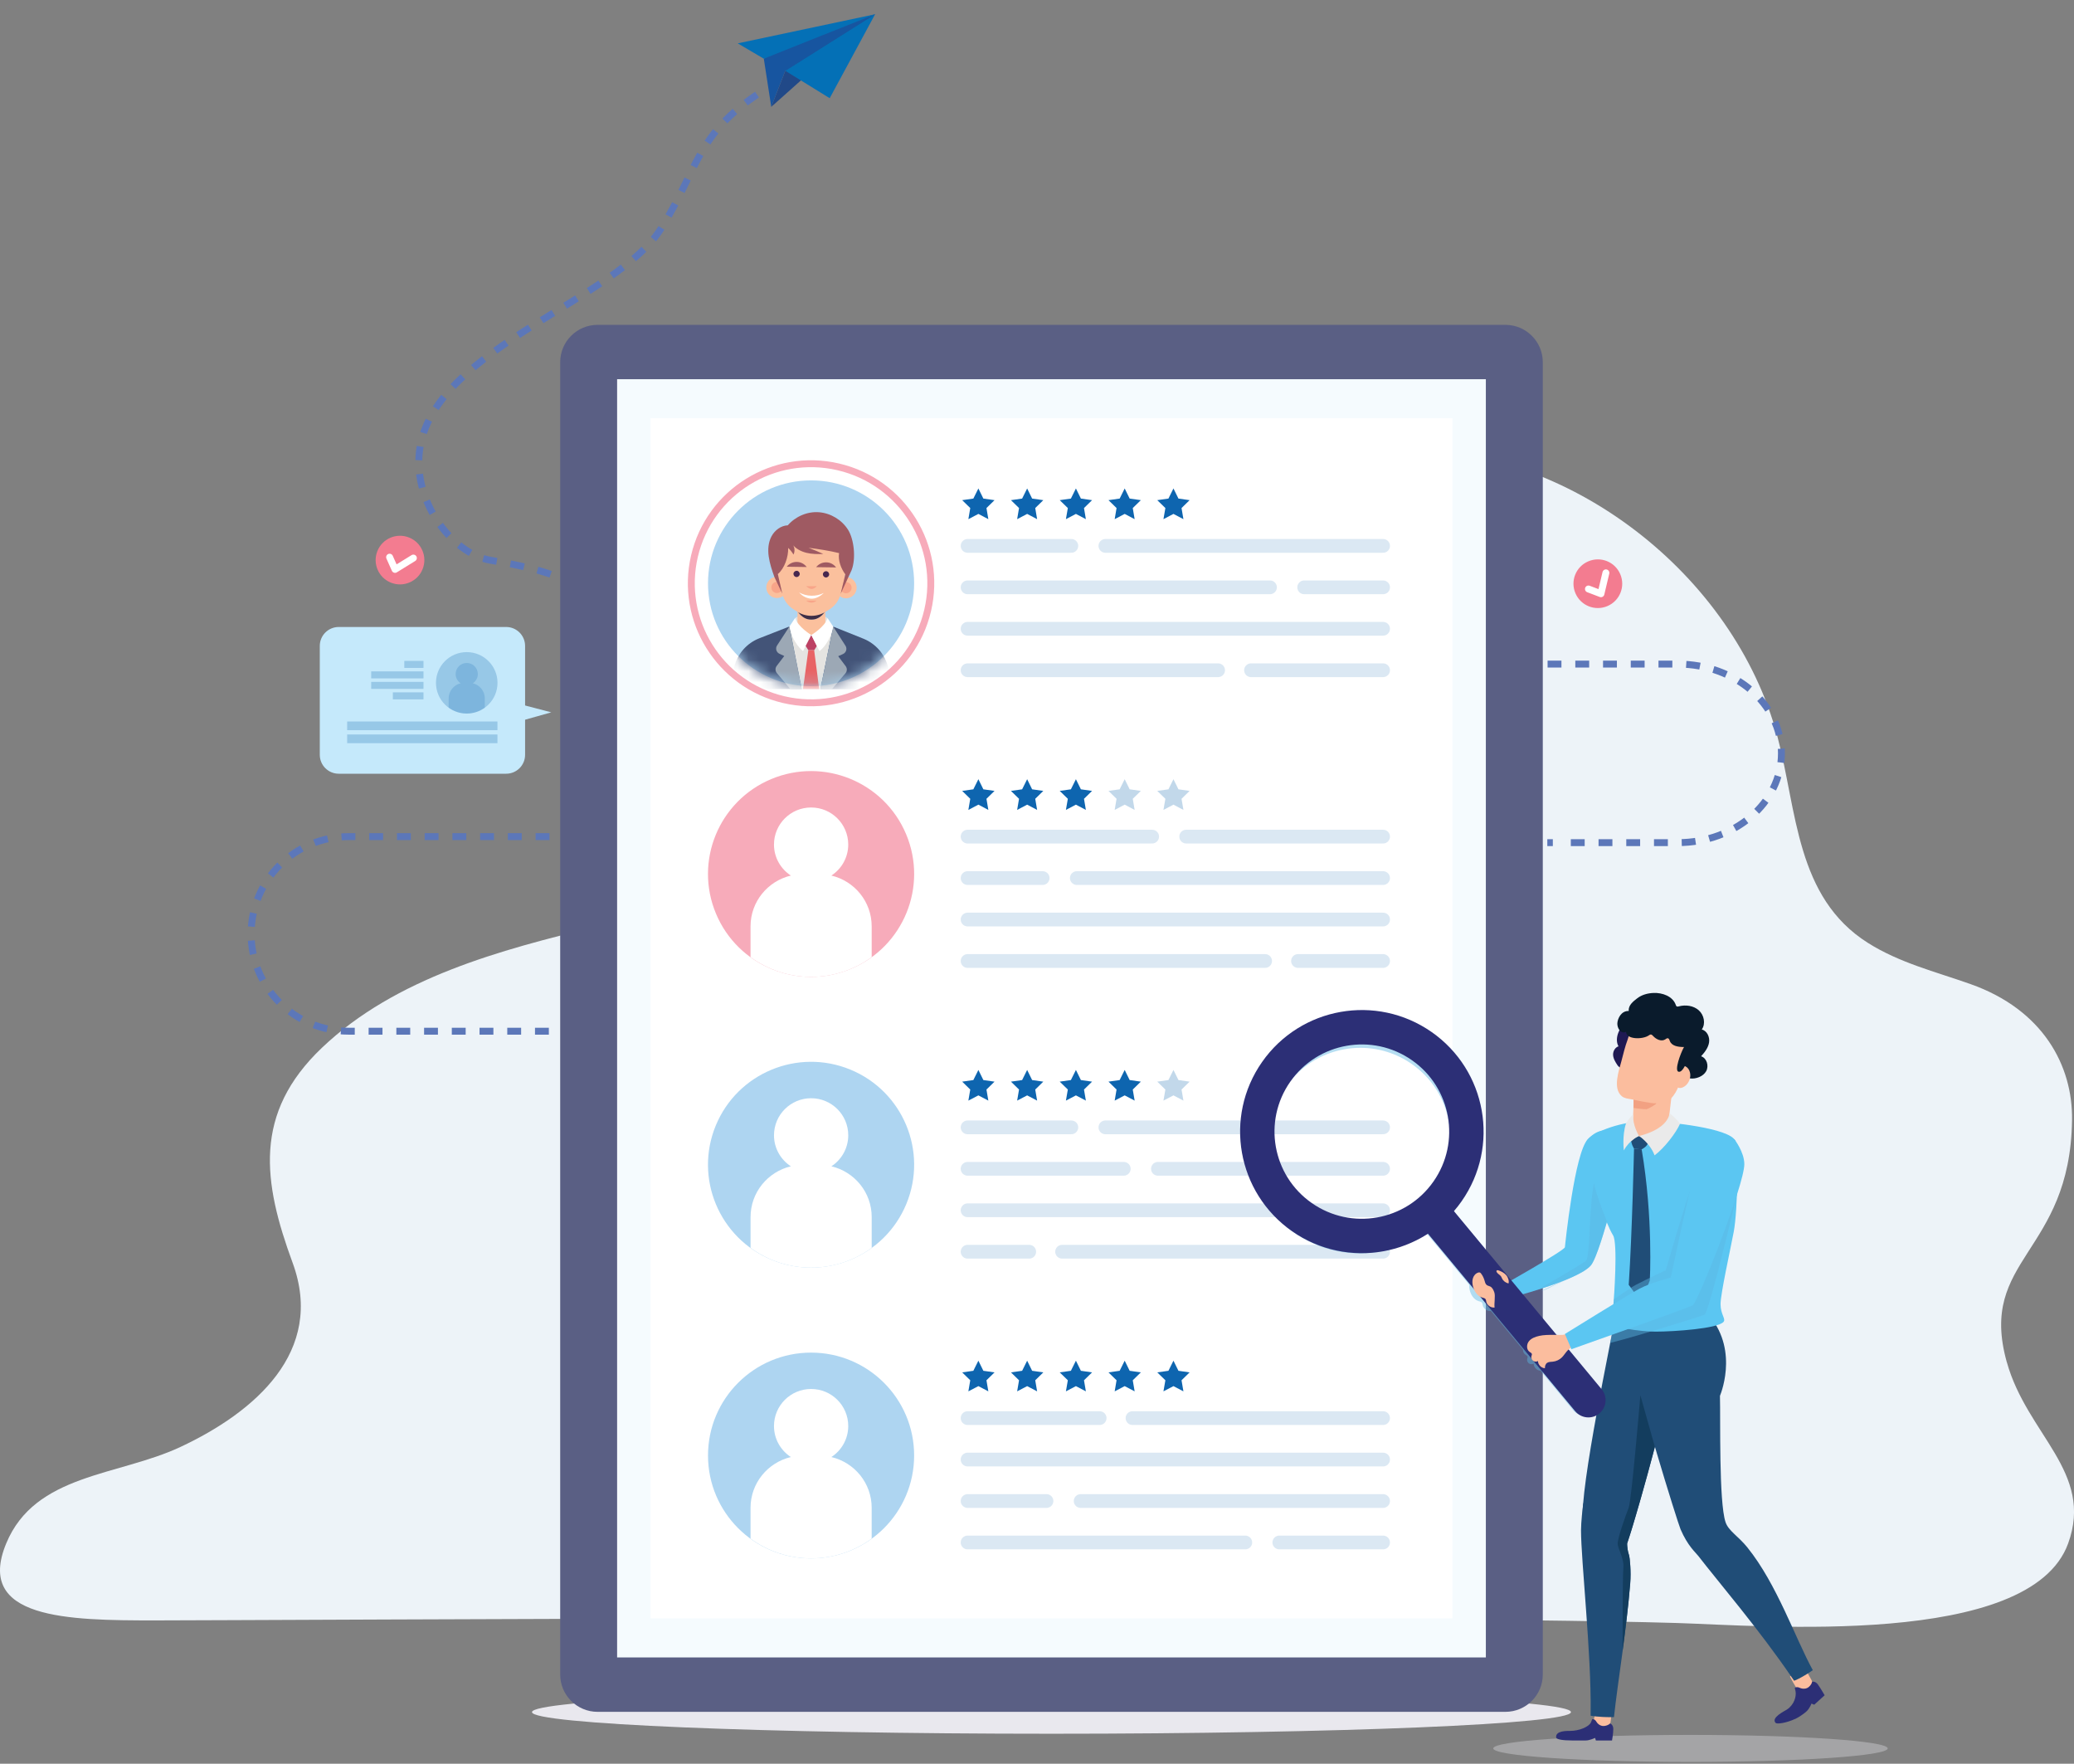 <svg width="187" height="159" viewBox="0 0 187 159" fill="none" xmlns="http://www.w3.org/2000/svg">
<rect x="0" y="0" width="187" height="159" fill="#808080" stroke="none"/>
<g clip-path="url(#clip0_5336_13154)">
<path d="M180.94 122.797C178.324 113.427 186.643 113.065 186.824 100.991C186.9 96.051 184.19 91.022 177.668 88.716C174.463 87.582 171.27 86.802 168.417 85.001C161.917 80.895 162.034 73.077 160.264 66.413C156.369 51.776 141.389 40.15 126.223 40.526C115.289 40.798 105.404 41.133 95.436 50.397C88.616 56.734 84.185 64.533 77.851 71.069C71.144 77.99 62.977 81.309 53.801 83.532C45.124 85.634 35.684 88.136 29.041 94.443C22.799 100.369 23.708 106.566 26.384 113.841C29.336 121.862 22.935 127.321 16.265 130.445C10.649 133.074 3.168 132.844 0.56 139.14C-2.267 145.963 6.131 146.08 13.944 146.08C21.757 146.08 122.891 145.481 151.157 146.313C158.766 146.539 183.039 148.608 186.473 139.14C188.81 132.698 182.771 129.345 180.944 122.8L180.94 122.797Z" fill="#EDF3F8"/>
<path d="M95.548 59.869H96.047" stroke="#5C77B9" stroke-width="0.623" stroke-miterlimit="10"/>
<path d="M97.036 59.869H151.292C156.444 59.869 160.622 63.471 160.622 67.916C160.622 72.362 156.444 75.963 151.292 75.963H140.505" stroke="#5C77B9" stroke-width="0.623" stroke-miterlimit="10" stroke-dasharray="1.25 1.25"/>
<path d="M140.01 75.964H139.512" stroke="#5C77B9" stroke-width="0.623" stroke-miterlimit="10"/>
<path d="M134.541 75.421H31.43C26.576 75.421 22.643 79.347 22.643 84.192C22.643 89.037 26.576 92.962 31.43 92.962H83.818" stroke="#5C77B9" stroke-width="0.623" stroke-miterlimit="10" stroke-dasharray="1.25 1.25"/>
<path d="M76.749 53.061C75.22 57.401 70.68 62.258 65.498 62.258C59.614 62.258 58.175 57.495 56.458 55.989C52.238 52.285 49.596 51.422 44.225 50.507C40.73 49.912 36.994 45.014 37.9 40.154C39.553 31.293 55.564 27.066 59.617 20.582C62.92 15.3 62.746 12.143 68.525 8.349" stroke="#5C77B9" stroke-width="0.623" stroke-miterlimit="10" stroke-dasharray="1.25 1.25"/>
<path d="M71.43 3.739C71.453 3.69 68.867 5.288 68.867 5.288L69.539 9.632L70.807 6.38L74.148 5.744L78.903 1.283L71.43 3.739Z" fill="#1755A0"/>
<path d="M78.903 1.283L69.539 9.635L70.807 6.384L78.903 1.283Z" fill="#214988"/>
<path d="M78.904 1.283L66.517 3.909L68.868 5.292L78.904 1.283L70.808 6.384L74.809 8.852L78.904 1.283Z" fill="#0470B6"/>
<path d="M141.645 154.346C141.645 155.423 120.675 156.297 94.806 156.297C68.936 156.297 47.966 155.423 47.966 154.346C47.966 153.268 68.936 152.394 94.806 152.394C120.675 152.394 141.645 153.268 141.645 154.346Z" fill="#E9E8EE"/>
<path d="M53.883 154.323C52.019 154.323 50.509 152.816 50.509 150.955V32.653C50.509 30.792 52.019 29.285 53.883 29.285H135.73C137.595 29.285 139.104 30.792 139.104 32.653V150.955C139.104 152.816 137.595 154.323 135.73 154.323" fill="#5A5F84"/>
<path d="M133.97 34.186H55.641V149.418H133.97V34.186Z" fill="#F5FBFE"/>
<path d="M130.96 37.709H58.655V145.899H130.96V37.709Z" fill="white"/>
<path d="M73.129 61.858C78.261 61.858 82.422 57.706 82.422 52.583C82.422 47.46 78.261 43.307 73.129 43.307C67.997 43.307 63.837 47.46 63.837 52.583C63.837 57.706 67.997 61.858 73.129 61.858Z" fill="#AED5F1"/>
<mask id="mask0_5336_13154" style="mask-type:alpha" maskUnits="userSpaceOnUse" x="63" y="43" width="20" height="19">
<path d="M73.129 61.858C78.261 61.858 82.422 57.706 82.422 52.583C82.422 47.46 78.261 43.307 73.129 43.307C67.997 43.307 63.837 47.46 63.837 52.583C63.837 57.706 67.997 61.858 73.129 61.858Z" fill="#AED5F1"/>
</mask>
<g mask="url(#mask0_5336_13154)">
<path d="M73.157 55.382C73.021 55.382 72.066 55.431 71.696 55.709V56.651H73.15L74.606 56.663V55.721C74.244 55.438 73.289 55.382 73.153 55.382H73.157Z" fill="#E5E4E1"/>
<path d="M68.466 57.54C67.338 57.981 66.496 58.941 66.205 60.113L65.711 62.102L72.301 62.125L71.187 56.474L68.466 57.54V57.54Z" fill="#435478"/>
<path d="M74.717 56.327L74.593 56.504C74.264 56.971 73.725 57.25 73.151 57.246C72.577 57.246 72.041 56.964 71.716 56.493L71.592 56.312L71.184 56.47L72.298 62.121H73.132L73.966 62.129L75.121 56.485L74.717 56.323V56.327Z" fill="#E5E4E1"/>
<path d="M80.08 60.166C79.797 58.991 78.963 58.026 77.838 57.574L75.124 56.489L73.969 62.133L80.559 62.155L80.08 60.162V60.166Z" fill="#435478"/>
<path d="M74.338 55.208C74.032 55.626 73.628 55.856 73.216 55.856H73.1C72.684 55.856 72.284 55.619 71.982 55.2L71.903 55.087V56.195L71.594 56.316L71.718 56.496C72.043 56.967 72.582 57.25 73.152 57.25C73.726 57.25 74.266 56.975 74.594 56.508L74.719 56.331L74.417 56.21V55.102L74.338 55.215V55.208Z" fill="#FBC09D"/>
<path d="M73.096 55.856H73.213C73.628 55.856 74.028 55.626 74.334 55.208L74.417 55.095V53.626H73.164L71.904 53.618V55.087L71.979 55.2C72.285 55.623 72.681 55.856 73.096 55.856Z" fill="#3E2F47"/>
<path d="M71.183 56.474L70.062 58.192C69.893 58.456 69.995 58.806 70.278 58.938L70.712 59.138L70.029 60.034C69.885 60.226 69.889 60.49 70.044 60.675L71.263 62.125H72.293L71.18 56.478L71.183 56.474Z" fill="#9CA8B5"/>
<path d="M73.15 57.246C73.15 57.246 71.927 56.515 71.696 55.705L71.183 56.47C71.47 58.026 72.406 58.697 72.406 58.697L73.15 57.246Z" fill="white"/>
<path d="M73.15 57.246L72.644 58.233L72.882 58.614H73.146L73.41 58.617L73.648 58.237L73.15 57.246Z" fill="#BD4164"/>
<path d="M73.409 58.617L73.145 58.614H72.881L72.402 62.125L73.13 62.129L73.862 62.133L73.409 58.617Z" fill="#E86365"/>
<path d="M75.123 56.489L76.233 58.215C76.403 58.478 76.297 58.829 76.01 58.961L75.576 59.156L76.252 60.057C76.395 60.249 76.388 60.513 76.229 60.697L74.999 62.136H73.968L75.123 56.489V56.489Z" fill="#9CA8B5"/>
<path d="M73.15 57.246C73.15 57.246 74.38 56.523 74.614 55.717L75.124 56.485C74.826 58.037 73.886 58.7 73.886 58.7L73.154 57.246H73.15Z" fill="white"/>
<path d="M71.009 52.959C71.009 53.486 70.575 53.916 70.047 53.912C69.519 53.912 69.088 53.479 69.092 52.951C69.096 52.424 69.526 51.994 70.055 51.998C70.583 51.998 71.013 52.431 71.009 52.959Z" fill="#FBC09D"/>
<path d="M70.557 52.959C70.557 53.238 70.33 53.464 70.051 53.46C69.772 53.46 69.545 53.234 69.549 52.955C69.549 52.676 69.775 52.45 70.055 52.454C70.334 52.454 70.561 52.68 70.557 52.959Z" fill="#F8A589"/>
<path d="M75.322 52.978C75.322 53.505 75.749 53.935 76.277 53.938C76.806 53.938 77.236 53.513 77.24 52.985C77.24 52.458 76.813 52.028 76.285 52.025C75.756 52.025 75.326 52.45 75.322 52.978Z" fill="#FBC09D"/>
<path d="M75.775 52.978C75.775 53.257 75.998 53.483 76.278 53.483C76.557 53.483 76.783 53.26 76.783 52.982C76.783 52.703 76.561 52.477 76.281 52.477C76.002 52.477 75.775 52.699 75.775 52.978Z" fill="#F8A589"/>
<path d="M73.186 47.496C71.431 47.489 70.004 48.905 69.997 50.657V50.815C69.997 51.06 70.023 51.301 70.076 51.539L70.529 53.509C70.665 54.093 71.02 54.598 71.526 54.918L71.877 55.14C72.258 55.385 72.703 55.513 73.156 55.517C73.609 55.517 74.054 55.393 74.439 55.152L74.79 54.933C75.296 54.617 75.659 54.112 75.798 53.532L76.266 51.561C76.323 51.324 76.353 51.083 76.353 50.838V50.68C76.361 48.928 74.941 47.504 73.19 47.496H73.186Z" fill="#FBC09D"/>
<path d="M73.659 52.842H72.678C72.757 52.906 72.836 52.966 72.923 53.019C73.014 53.072 73.116 53.106 73.221 53.094C73.38 53.079 73.538 52.951 73.659 52.842Z" fill="#F8A589"/>
<path d="M74.273 53.456C73.587 53.803 72.726 53.788 72.054 53.411C72.311 53.724 72.741 53.953 73.145 53.972C73.549 53.991 73.99 53.746 74.273 53.456Z" fill="white"/>
<path d="M73.639 54.146H72.684C72.816 54.251 72.982 54.323 73.156 54.327C73.329 54.33 73.499 54.248 73.639 54.146Z" fill="#F8A589"/>
<path d="M76.79 51.373C77.175 50.389 77.025 48.649 76.462 47.756C75.9 46.863 74.896 46.26 73.843 46.178C72.786 46.098 71.722 46.558 71.031 47.357C70.412 47.379 69.849 47.809 69.559 48.355C69.268 48.901 69.223 49.553 69.31 50.167C69.397 50.781 69.612 51.444 69.827 52.028L70.533 53.513L70.132 51.753C70.748 51.226 71.087 50.201 71.065 49.395C71.25 49.568 71.416 49.775 71.544 49.994C71.691 49.711 71.665 49.278 71.431 49.06C71.74 49.463 72.22 49.715 72.714 49.836C73.209 49.956 73.726 49.96 74.231 49.941C73.794 49.738 73.356 49.557 72.907 49.384C73.831 49.504 74.752 49.64 75.654 49.862C75.549 50.51 75.824 51.248 76.217 51.776L75.798 53.532L76.794 51.377L76.79 51.373Z" fill="#9F5A62"/>
<path d="M71.839 50.657C71.473 50.653 71.145 50.823 70.933 51.09L72.734 51.117C72.53 50.842 72.209 50.661 71.839 50.657Z" fill="#9F5A62"/>
<path d="M72.107 51.742C72.107 51.896 71.975 52.021 71.82 52.021C71.665 52.021 71.541 51.889 71.541 51.734C71.541 51.58 71.673 51.456 71.828 51.456C71.982 51.456 72.107 51.587 72.107 51.742Z" fill="#47284F"/>
<path d="M74.492 50.695C74.126 50.691 73.798 50.86 73.587 51.128L75.387 51.154C75.183 50.879 74.862 50.698 74.492 50.695Z" fill="#9F5A62"/>
<path d="M74.76 51.78C74.76 51.934 74.628 52.059 74.473 52.059C74.319 52.059 74.194 51.927 74.194 51.772C74.194 51.618 74.326 51.494 74.481 51.494C74.636 51.494 74.76 51.626 74.76 51.78Z" fill="#47284F"/>
</g>
<path d="M83.639 55.038C84.998 49.244 81.394 43.447 75.59 42.09C69.785 40.734 63.978 44.331 62.618 50.125C61.259 55.919 64.863 61.716 70.667 63.073C76.472 64.43 82.279 60.833 83.639 55.038Z" stroke="#F7ABBA" stroke-width="0.623" stroke-miterlimit="10"/>
<path d="M88.215 44.034L88.664 44.946L89.671 45.089L88.943 45.801L89.113 46.803L88.215 46.329L87.312 46.803L87.482 45.801L86.754 45.089L87.761 44.946L88.215 44.034Z" fill="#0E65AF"/>
<path d="M92.612 44.034L93.061 44.946L94.069 45.089L93.341 45.801L93.511 46.803L92.612 46.329L91.71 46.803L91.88 45.801L91.152 45.089L92.159 44.946L92.612 44.034Z" fill="#0E65AF"/>
<path d="M97.009 44.034L97.458 44.946L98.466 45.089L97.737 45.801L97.907 46.803L97.009 46.329L96.107 46.803L96.28 45.801L95.548 45.089L96.556 44.946L97.009 44.034Z" fill="#0E65AF"/>
<path d="M101.406 44.034L101.855 44.946L102.863 45.089L102.134 45.801L102.304 46.803L101.406 46.329L100.504 46.803L100.673 45.801L99.945 45.089L100.953 44.946L101.406 44.034Z" fill="#0E65AF"/>
<path d="M105.803 44.034L106.253 44.946L107.26 45.089L106.532 45.801L106.702 46.803L105.803 46.329L104.901 46.803L105.075 45.801L104.343 45.089L105.351 44.946L105.803 44.034Z" fill="#0E65AF"/>
<g opacity="0.15">
<path d="M87.241 49.211H96.597" stroke="#0E65AF" stroke-width="1.239" stroke-linecap="round" stroke-linejoin="round"/>
<path d="M117.59 52.948H124.705" stroke="#0E65AF" stroke-width="1.239" stroke-linecap="round" stroke-linejoin="round"/>
<path d="M87.241 52.948H114.507" stroke="#0E65AF" stroke-width="1.239" stroke-linecap="round" stroke-linejoin="round"/>
<path d="M87.241 56.685H124.705" stroke="#0E65AF" stroke-width="1.239" stroke-linecap="round" stroke-linejoin="round"/>
<path d="M112.797 60.422H124.705" stroke="#0E65AF" stroke-width="1.239" stroke-linecap="round" stroke-linejoin="round"/>
<path d="M87.241 60.422H109.83" stroke="#0E65AF" stroke-width="1.239" stroke-linecap="round" stroke-linejoin="round"/>
<path d="M99.666 49.211H124.705" stroke="#0E65AF" stroke-width="1.239" stroke-linecap="round" stroke-linejoin="round"/>
</g>
<path d="M76.718 87.345C81.452 85.366 83.683 79.932 81.701 75.207C79.719 70.481 74.274 68.255 69.54 70.233C64.806 72.212 62.576 77.646 64.558 82.371C66.54 87.097 71.984 89.323 76.718 87.345Z" fill="#F7ABBA"/>
<path d="M74.96 78.932C75.873 78.337 76.481 77.308 76.481 76.137C76.481 74.291 74.982 72.795 73.133 72.795C71.283 72.795 69.785 74.291 69.785 76.137C69.785 77.308 70.393 78.333 71.306 78.932C69.226 79.426 67.671 81.283 67.671 83.51V86.286C69.207 87.401 71.091 88.068 73.133 88.068C75.175 88.068 77.062 87.401 78.594 86.286V83.51C78.594 81.279 77.043 79.426 74.96 78.932Z" fill="white"/>
<path d="M88.215 70.245L88.664 71.157L89.671 71.3L88.943 72.012L89.113 73.014L88.215 72.539L87.312 73.014L87.482 72.012L86.754 71.3L87.761 71.157L88.215 70.245Z" fill="#0E65AF"/>
<path d="M92.612 70.245L93.061 71.157L94.069 71.3L93.341 72.012L93.511 73.014L92.612 72.539L91.71 73.014L91.88 72.012L91.152 71.3L92.159 71.157L92.612 70.245Z" fill="#0E65AF"/>
<path d="M97.009 70.245L97.458 71.157L98.466 71.3L97.737 72.012L97.907 73.014L97.009 72.539L96.107 73.014L96.28 72.012L95.548 71.3L96.556 71.157L97.009 70.245Z" fill="#0E65AF"/>
<path opacity="0.25" d="M101.406 70.245L101.855 71.157L102.863 71.3L102.134 72.012L102.304 73.014L101.406 72.539L100.504 73.014L100.673 72.012L99.945 71.3L100.953 71.157L101.406 70.245Z" fill="#0E65AF"/>
<path opacity="0.25" d="M105.803 70.245L106.253 71.157L107.26 71.3L106.532 72.012L106.702 73.014L105.803 72.539L104.901 73.014L105.075 72.012L104.343 71.3L105.351 71.157L105.803 70.245Z" fill="#0E65AF"/>
<g opacity="0.15">
<path d="M87.241 75.421H103.882" stroke="#0E65AF" stroke-width="1.239" stroke-linecap="round" stroke-linejoin="round"/>
<path d="M97.092 79.158H124.705" stroke="#0E65AF" stroke-width="1.239" stroke-linecap="round" stroke-linejoin="round"/>
<path d="M87.241 79.158H94.008" stroke="#0E65AF" stroke-width="1.239" stroke-linecap="round" stroke-linejoin="round"/>
<path d="M87.241 82.896H124.705" stroke="#0E65AF" stroke-width="1.239" stroke-linecap="round" stroke-linejoin="round"/>
<path d="M117.032 86.633H124.705" stroke="#0E65AF" stroke-width="1.239" stroke-linecap="round" stroke-linejoin="round"/>
<path d="M87.241 86.633H114.069" stroke="#0E65AF" stroke-width="1.239" stroke-linecap="round" stroke-linejoin="round"/>
<path d="M106.951 75.421H124.705" stroke="#0E65AF" stroke-width="1.239" stroke-linecap="round" stroke-linejoin="round"/>
</g>
<path d="M81.721 108.532C83.676 103.796 81.414 98.374 76.669 96.423C71.924 94.472 66.492 96.73 64.537 101.466C62.583 106.203 64.845 111.624 69.59 113.576C74.335 115.527 79.766 113.269 81.721 108.532Z" fill="#AED5F1"/>
<path d="M74.961 105.143C75.874 104.548 76.482 103.519 76.482 102.347C76.482 100.501 74.984 99.006 73.134 99.006C71.285 99.006 69.786 100.501 69.786 102.347C69.786 103.519 70.394 104.544 71.307 105.143C69.228 105.636 67.673 107.494 67.673 109.72V112.497C69.209 113.612 71.092 114.279 73.134 114.279C75.176 114.279 77.063 113.612 78.596 112.497V109.72C78.596 107.49 77.044 105.636 74.961 105.143Z" fill="white"/>
<path d="M88.215 96.455L88.664 97.367L89.671 97.51L88.943 98.222L89.113 99.22L88.215 98.749L87.312 99.22L87.482 98.222L86.754 97.51L87.761 97.367L88.215 96.455Z" fill="#0E65AF"/>
<path d="M92.612 96.455L93.061 97.367L94.069 97.51L93.341 98.222L93.511 99.22L92.612 98.749L91.71 99.22L91.88 98.222L91.152 97.51L92.159 97.367L92.612 96.455Z" fill="#0E65AF"/>
<path d="M97.009 96.455L97.458 97.367L98.466 97.51L97.737 98.222L97.907 99.22L97.009 98.749L96.107 99.22L96.28 98.222L95.548 97.51L96.556 97.367L97.009 96.455Z" fill="#0E65AF"/>
<path d="M101.406 96.455L101.855 97.367L102.863 97.51L102.134 98.222L102.304 99.22L101.406 98.749L100.504 99.22L100.673 98.222L99.945 97.51L100.953 97.367L101.406 96.455Z" fill="#0E65AF"/>
<path opacity="0.25" d="M105.803 96.455L106.253 97.367L107.26 97.51L106.532 98.222L106.702 99.22L105.803 98.749L104.901 99.22L105.075 98.222L104.343 97.51L105.351 97.367L105.803 96.455Z" fill="#0E65AF"/>
<g opacity="0.15">
<path d="M87.241 101.631H96.597" stroke="#0E65AF" stroke-width="1.239" stroke-linecap="round" stroke-linejoin="round"/>
<path d="M104.403 105.368H124.705" stroke="#0E65AF" stroke-width="1.239" stroke-linecap="round" stroke-linejoin="round"/>
<path d="M87.241 105.368H101.323" stroke="#0E65AF" stroke-width="1.239" stroke-linecap="round" stroke-linejoin="round"/>
<path d="M87.241 109.106H124.705" stroke="#0E65AF" stroke-width="1.239" stroke-linecap="round" stroke-linejoin="round"/>
<path d="M95.763 112.843H124.705" stroke="#0E65AF" stroke-width="1.239" stroke-linecap="round" stroke-linejoin="round"/>
<path d="M87.241 112.843H92.8" stroke="#0E65AF" stroke-width="1.239" stroke-linecap="round" stroke-linejoin="round"/>
<path d="M99.666 101.631H124.705" stroke="#0E65AF" stroke-width="1.239" stroke-linecap="round" stroke-linejoin="round"/>
</g>
<path d="M73.129 140.489C78.261 140.489 82.422 136.336 82.422 131.213C82.422 126.091 78.261 121.938 73.129 121.938C67.997 121.938 63.837 126.091 63.837 131.213C63.837 136.336 67.997 140.489 73.129 140.489Z" fill="#AED5F1"/>
<path d="M74.96 131.353C75.873 130.758 76.481 129.729 76.481 128.557C76.481 126.711 74.982 125.216 73.133 125.216C71.283 125.216 69.785 126.711 69.785 128.557C69.785 129.729 70.393 130.754 71.306 131.353C69.226 131.846 67.671 133.704 67.671 135.93V138.707C69.207 139.822 71.091 140.489 73.133 140.489C75.175 140.489 77.062 139.822 78.594 138.707V135.93C78.594 133.7 77.043 131.846 74.96 131.353Z" fill="white"/>
<path d="M88.215 122.665L88.664 123.577L89.671 123.72L88.943 124.432L89.113 125.43L88.215 124.959L87.312 125.43L87.482 124.432L86.754 123.72L87.761 123.577L88.215 122.665Z" fill="#0E65AF"/>
<path d="M92.612 122.665L93.061 123.577L94.069 123.72L93.341 124.432L93.511 125.43L92.612 124.959L91.71 125.43L91.88 124.432L91.152 123.72L92.159 123.577L92.612 122.665Z" fill="#0E65AF"/>
<path d="M97.009 122.665L97.458 123.577L98.466 123.72L97.737 124.432L97.907 125.43L97.009 124.959L96.107 125.43L96.28 124.432L95.548 123.72L96.556 123.577L97.009 122.665Z" fill="#0E65AF"/>
<path d="M101.406 122.665L101.855 123.577L102.863 123.72L102.134 124.432L102.304 125.43L101.406 124.959L100.504 125.43L100.673 124.432L99.945 123.72L100.953 123.577L101.406 122.665Z" fill="#0E65AF"/>
<path d="M105.803 122.665L106.253 123.577L107.26 123.72L106.532 124.432L106.702 125.43L105.803 124.959L104.901 125.43L105.075 124.432L104.343 123.72L105.351 123.577L105.803 122.665Z" fill="#0E65AF"/>
<g opacity="0.15">
<path d="M124.705 139.054H115.349" stroke="#0E65AF" stroke-width="1.239" stroke-linecap="round" stroke-linejoin="round"/>
<path d="M94.355 135.317H87.241" stroke="#0E65AF" stroke-width="1.239" stroke-linecap="round" stroke-linejoin="round"/>
<path d="M124.704 135.317H97.435" stroke="#0E65AF" stroke-width="1.239" stroke-linecap="round" stroke-linejoin="round"/>
<path d="M124.705 131.579H87.241" stroke="#0E65AF" stroke-width="1.239" stroke-linecap="round" stroke-linejoin="round"/>
<path d="M99.149 127.842H87.241" stroke="#0E65AF" stroke-width="1.239" stroke-linecap="round" stroke-linejoin="round"/>
<path d="M124.704 127.842H102.111" stroke="#0E65AF" stroke-width="1.239" stroke-linecap="round" stroke-linejoin="round"/>
<path d="M112.28 139.054H87.241" stroke="#0E65AF" stroke-width="1.239" stroke-linecap="round" stroke-linejoin="round"/>
</g>
<path d="M30.54 69.751H45.638C46.58 69.751 47.344 68.989 47.344 68.048V58.226C47.344 57.286 46.58 56.523 45.638 56.523H30.54C29.598 56.523 28.834 57.286 28.834 58.226V68.048C28.834 68.989 29.598 69.751 30.54 69.751Z" fill="#C5E9FB"/>
<path d="M45.268 65.467L49.706 64.217L45.747 63.184" fill="#C5E9FB"/>
<path opacity="0.25" d="M35.42 63.049H38.183V62.416H35.42V63.049Z" fill="#0E65AF"/>
<path opacity="0.25" d="M33.468 62.103H38.183V61.47H33.468V62.103Z" fill="#0E65AF"/>
<path opacity="0.25" d="M31.302 65.825H44.852V65.042H31.302V65.825Z" fill="#0E65AF"/>
<path opacity="0.25" d="M31.302 66.997H44.852V66.213H31.302V66.997Z" fill="#0E65AF"/>
<path opacity="0.25" d="M33.468 61.157H38.183V60.524H33.468V61.157Z" fill="#0E65AF"/>
<path opacity="0.25" d="M36.454 60.212H38.183V59.579H36.454V60.212Z" fill="#0E65AF"/>
<path opacity="0.25" d="M39.309 61.557C39.309 63.086 40.55 64.326 42.083 64.326C43.615 64.326 44.857 63.086 44.857 61.557C44.857 60.027 43.615 58.788 42.083 58.788C40.55 58.788 39.309 60.027 39.309 61.557Z" fill="#0E65AF"/>
<path opacity="0.19" d="M41.535 61.598C41.263 61.421 41.082 61.112 41.082 60.766C41.082 60.215 41.528 59.767 42.082 59.767C42.637 59.767 43.083 60.212 43.083 60.766C43.083 61.116 42.901 61.421 42.63 61.598C43.252 61.745 43.713 62.299 43.713 62.966V63.794C43.256 64.126 42.694 64.326 42.082 64.326C41.471 64.326 40.912 64.126 40.452 63.794V62.966C40.452 62.303 40.916 61.745 41.535 61.598V61.598Z" fill="#0E65AF"/>
<path d="M38.106 51.303C37.657 52.43 36.377 52.976 35.252 52.528C34.124 52.08 33.577 50.802 34.026 49.68C34.475 48.553 35.755 48.007 36.879 48.455C38.008 48.904 38.555 50.181 38.106 51.303Z" fill="#F37C90"/>
<path d="M35.128 50.23L35.618 51.33L37.272 50.309" stroke="white" stroke-width="0.623" stroke-linecap="round" stroke-linejoin="round"/>
<path d="M146.088 51.759C146.567 52.871 146.05 54.163 144.933 54.638C143.816 55.116 142.525 54.6 142.049 53.485C141.57 52.373 142.087 51.081 143.204 50.607C144.321 50.128 145.612 50.644 146.088 51.759Z" fill="#F37C90"/>
<path d="M143.22 53.097L144.348 53.526L144.794 51.643" stroke="white" stroke-width="0.623" stroke-linecap="round" stroke-linejoin="round"/>
<g style="mix-blend-mode:multiply" opacity="0.45">
<path d="M141.45 115.431C141.522 115.397 141.593 115.364 141.661 115.333L141.45 115.431ZM141.065 115.605L139.944 116.045C139.989 116.03 140.031 116.012 140.076 115.996L141.065 115.605ZM139.374 116.249L138.906 116.407L142.854 114.58C142.854 114.58 142.865 114.569 142.873 114.561L139.374 116.249ZM115.988 97.928C117.23 96.153 119.091 94.966 121.227 94.59C121.706 94.503 122.186 94.462 122.665 94.462C124.314 94.462 125.918 94.963 127.296 95.923C129.074 97.163 130.263 99.02 130.64 101.153C131.018 103.285 130.542 105.436 129.3 107.211C128.058 108.985 126.198 110.172 124.061 110.549C121.925 110.925 119.77 110.451 117.992 109.211C114.32 106.653 113.422 101.59 115.984 97.924L115.988 97.928ZM136.558 117.119L140.676 120.532L140.691 120.566L136.558 117.119ZM141.197 121.757L141.254 121.889L141.197 121.757ZM142.378 126.553L135.683 115.914C135.686 115.695 135.592 115.458 135.449 115.299C135.275 115.107 135.041 114.987 134.799 114.896C134.765 114.885 134.732 114.874 134.694 114.874L130.331 109.611C130.64 109.272 130.938 108.921 131.206 108.537C132.803 106.254 133.414 103.488 132.927 100.746C132.44 98.003 130.912 95.618 128.625 94.025C126.337 92.431 123.567 91.821 120.819 92.307C118.072 92.793 115.682 94.319 114.086 96.602C110.791 101.315 111.946 107.825 116.667 111.114C118.441 112.35 120.506 112.994 122.623 112.994C123.235 112.994 123.854 112.941 124.469 112.832C125.971 112.564 127.364 111.977 128.583 111.136L132.471 115.823C132.459 115.981 132.478 116.14 132.512 116.294C132.618 116.735 132.893 117.172 133.327 117.3C133.441 117.334 133.573 117.353 133.637 117.454C133.671 117.511 133.675 117.583 133.686 117.647C133.746 117.978 134.09 118.231 134.426 118.185L137.313 121.663C137.313 121.844 137.385 122.017 137.532 122.119C137.615 122.175 137.728 122.224 137.74 122.326C137.743 122.379 137.721 122.424 137.706 122.473C137.66 122.623 137.713 122.801 137.834 122.898C137.959 122.996 138.14 123.011 138.279 122.932C138.279 123.256 138.57 123.554 138.895 123.569L141.865 127.152C142.095 127.427 142.427 127.57 142.76 127.57C142.797 127.57 142.835 127.563 142.869 127.563C143.092 127.6 144.115 127.254 143.862 126.843C143.748 126.662 143.982 125.728 143.816 126.745" fill="#5CB5E2"/>
</g>
<path d="M143.151 102.716C141.966 103.986 141.128 112.135 141.098 112.436C141.068 112.737 135.097 116.091 135.097 116.091L135.938 117.051C135.938 117.051 142.302 115.45 143.445 114.071C144.415 112.899 146.661 103.323 146.661 103.323C146.661 103.323 145.121 100.606 143.155 102.716H143.151Z" fill="#5BC6F2"/>
<path opacity="0.35" d="M152.421 158.836C162.243 158.836 170.205 158.291 170.205 157.619C170.205 156.947 162.243 156.402 152.421 156.402C142.598 156.402 134.636 156.947 134.636 157.619C134.636 158.291 142.598 158.836 152.421 158.836Z" fill="#E9E8EE"/>
<path d="M161.392 151.15C161.392 151.15 161.879 152.088 162.124 152.382C162.37 152.68 163.434 152.009 163.442 151.764C163.449 151.523 162.498 150.05 162.498 150.05" fill="#FBBD9E"/>
<path d="M163.91 151.855C164.14 152.179 164.517 152.827 164.517 152.827L163.578 153.682L163.332 153.577C163.332 153.577 163.178 153.999 162.894 154.27C162.683 154.47 162.192 154.809 161.924 154.933C160.988 155.366 160.203 155.434 160.098 155.321C159.652 154.854 160.887 154.262 161.121 154.112C161.785 153.671 161.97 152.921 161.898 152.495C161.849 152.186 161.755 152.16 161.924 152.115C161.924 152.115 162.068 152.058 162.253 152.149C162.536 152.284 162.883 152.273 163.113 152.058C163.245 151.934 163.359 151.78 163.389 151.602C163.389 151.602 163.683 151.535 163.914 151.862L163.91 151.855Z" fill="#2C2F76"/>
<path d="M143.894 154.36C143.894 154.36 143.66 154.937 143.69 155.317C143.721 155.698 144.985 155.724 145.132 155.528C145.279 155.332 145.351 153.588 145.351 153.588" fill="#FBBD9E"/>
<path d="M145.461 155.864C145.461 156.259 145.347 156.904 145.347 156.904H143.89L143.819 156.67C143.819 156.67 143.347 156.904 142.977 156.904H141.747C140.848 156.904 140.335 156.794 140.312 156.644C140.218 156.011 141.294 156.041 141.573 156.041C142.377 156.041 143.245 155.679 143.438 155.291C143.573 155.009 143.513 154.937 143.679 154.99C143.679 154.99 143.83 155.02 143.928 155.197C144.083 155.464 144.374 155.645 144.687 155.592C144.868 155.562 145.049 155.495 145.178 155.366C145.178 155.366 145.461 155.472 145.461 155.867V155.864Z" fill="#2C2F76"/>
<path d="M151.315 127.965C151.307 128.018 150.126 126.669 150.115 126.726C149.647 129.088 147.461 136.989 146.737 139.061C146.631 139.355 146.068 139.98 145.604 140.097C144.54 140.375 142.838 140.01 142.702 137.976C142.683 137.75 142.736 137.505 142.709 137.241C142.404 134.106 145.408 120.28 145.487 119.398C145.559 118.517 147.295 119.153 147.782 118.991C150.209 118.189 151.949 124.661 151.315 127.965Z" fill="#204D77"/>
<path d="M146.872 140.18C146.378 138.707 147.129 136.985 147.129 136.985C147.129 136.985 142.939 133.771 142.728 135.73C142.705 135.885 142.551 137.215 142.551 137.965C142.551 140.647 143.487 149.146 143.419 154.334V154.673C143.419 154.673 144.117 154.813 145.347 154.801C145.404 154.801 145.461 154.801 145.521 154.798C145.872 151.565 146.627 147.172 146.989 142.749C147.076 141.664 146.959 140.421 146.876 140.176L146.872 140.18Z" fill="#204D77"/>
<path d="M157.565 139.517C156.728 138.477 155.841 138.01 155.58 137.218C154.972 135.376 155.135 127.909 155.078 125.837C155.252 125.411 156.867 121.173 153.591 118.05C153.591 118.05 150.647 119.312 148.288 119.462C146.431 119.583 145.488 119.398 145.488 119.398C145.488 119.398 147.243 122.039 147.345 123.211C147.518 125.2 151.243 137.211 151.527 137.87C152.172 139.37 152.889 139.961 153.123 140.266C154.772 142.41 158.637 146.92 161.57 151.241L161.766 151.52C161.766 151.52 162.355 151.32 163.45 150.567C161.872 147.692 160.219 142.813 157.562 139.517H157.565Z" fill="#204D77"/>
<path d="M143.151 102.716C143.74 102.042 146.265 101.002 148.76 101.081C150.477 101.134 155.942 101.695 156.467 102.844C156.735 103.432 156.709 109 156.316 111.072C156.022 112.632 155.131 116.633 155.131 117.567C155.131 118.502 155.633 118.897 155.399 119.169C154.874 119.775 150.96 120.046 149.277 120.046C147.779 120.046 145.231 119.647 145.103 119.169C144.91 118.456 145.393 118.483 145.461 117.741C145.529 116.998 145.88 112.082 145.442 111.37C144.748 110.236 143.691 107.026 143.638 106.171C143.585 105.316 142.566 103.394 143.155 102.72L143.151 102.716Z" fill="#5BC6F2"/>
<path d="M147.291 98.963C147.291 98.963 147.276 101.036 147.189 101.118C147.106 101.201 146.695 101.397 146.695 101.397C146.695 101.397 146.989 103.198 147.438 103.066C147.891 102.934 150.877 101.427 150.877 101.427C150.877 101.427 150.454 101.254 150.454 101.088C150.454 100.923 150.854 97.66 150.854 97.66" fill="#FBBD9E"/>
<path d="M148.096 92.152C147.733 91.881 147.216 91.869 146.809 92.065C146.401 92.261 146.103 92.642 145.929 93.06C145.763 93.463 145.714 93.945 145.929 94.326C145.627 94.424 145.442 94.751 145.442 95.064C145.442 95.407 145.646 95.739 145.827 96.013C146.001 96.281 146.378 96.439 146.688 96.371C146.911 96.322 147.099 96.172 147.235 95.987C147.371 95.806 147.462 95.591 147.545 95.381C147.93 94.397 148.19 93.373 148.379 92.333" fill="#1F1953"/>
<path d="M149.364 91.436C148.93 91.553 147.783 91.319 147.465 91.79C147.148 92.265 146.873 93.41 146.752 93.727C146.514 94.356 146.363 95.026 146.19 95.674C145.967 96.518 145.39 98.112 146.22 98.817C146.458 99.02 146.771 99.043 147.065 99.095C147.458 99.167 147.847 99.246 148.239 99.318C148.847 99.427 149.519 99.555 150.123 99.359C150.93 99.099 151.372 97.991 151.58 97.242L152.765 92.939L149.364 91.44V91.436Z" fill="#FBBD9E"/>
<path d="M151.146 97.671C151.146 97.671 151.123 97.871 151.259 98.01C151.38 98.131 151.595 98.086 151.738 98.022C152.146 97.837 152.387 97.392 152.418 96.959C152.452 96.451 152.127 95.98 151.682 96.164C151.421 96.27 151.289 96.594 151.327 96.873" fill="#FBBD9E"/>
<path d="M152.236 95.313C152.096 95.739 151.73 96.711 151.341 96.617C150.953 96.522 151.5 95 151.836 94.39C151.345 94.39 150.741 94.315 150.564 93.859C150.526 93.757 150.492 93.625 150.387 93.599C150.3 93.58 150.22 93.651 150.145 93.701C149.802 93.923 149.334 93.704 149.058 93.403C148.994 93.335 148.922 93.252 148.828 93.26C148.771 93.263 148.722 93.301 148.673 93.335C148.107 93.734 146.608 93.716 146.612 93.011C146.118 93.263 145.797 92.653 145.827 92.235C145.857 91.817 146.171 91.12 146.85 91.139C146.816 90.626 147.22 90.302 147.628 89.99C148.035 89.677 148.56 89.537 149.073 89.515C149.885 89.477 150.813 89.812 151.089 90.577C151.107 90.634 151.13 90.694 151.179 90.724C151.236 90.758 151.308 90.739 151.368 90.724C151.987 90.558 152.696 90.656 153.172 91.082C153.648 91.508 153.806 92.288 153.44 92.811C153.916 92.924 154.172 93.49 154.097 93.972C154.021 94.454 153.704 94.865 153.376 95.222C153.893 95.388 154.097 96.093 153.836 96.567C153.576 97.042 152.904 97.298 152.368 97.219C152.493 96.73 152.278 96.168 151.806 96.082" fill="#0A1B2C"/>
<path d="M147.329 103.56C147.329 103.56 147.163 111.189 146.853 115.827L147.978 117.375L148.752 115.439C148.752 115.439 149.076 109.844 148.019 103.613L147.329 103.56V103.56Z" fill="#204D77"/>
<path d="M147.073 102.889L147.099 102.995C147.148 103.195 147.228 103.383 147.333 103.56L148.024 103.613C148.024 103.613 148.492 103.368 148.556 103.104C148.616 102.84 147.786 102.407 147.786 102.407L147.684 102.449C147.45 102.539 147.246 102.69 147.084 102.878L147.077 102.889H147.073Z" fill="#204D77"/>
<path d="M150.535 100.369C150.535 100.369 151.131 100.794 151.475 101.314C151.12 102.124 150.067 103.5 149.183 104.155C148.772 103.051 147.783 102.407 147.783 102.407C147.783 102.407 150.286 101.891 150.535 100.365V100.369Z" fill="#EAEAEA"/>
<path d="M147.783 102.411C147.783 102.411 146.922 102.75 146.413 103.711C146.413 103.711 146.247 102.411 146.598 101.296C146.598 101.296 147.062 100.52 147.258 100.505C147.179 101.424 147.783 102.411 147.783 102.411V102.411Z" fill="#EAEAEA"/>
<path d="M146.872 140.18C146.755 139.833 146.71 139.468 146.706 139.117C146.714 139.099 146.725 139.08 146.733 139.065C147.22 137.667 148.367 133.64 149.209 130.43L147.903 125.784C147.903 125.784 147.11 135.241 146.85 135.919C146.589 136.597 145.782 138.782 145.861 139.253C145.94 139.724 146.45 140.587 146.37 141.333C146.291 142.075 146.302 148.758 146.302 148.792C146.559 146.86 146.816 144.81 146.982 142.753C147.069 141.668 146.952 140.425 146.869 140.18H146.872Z" fill="#133D5E"/>
<path d="M130.516 107.403C127.534 111.664 121.657 112.704 117.392 109.728C113.123 106.751 112.082 100.885 115.064 96.628C118.045 92.367 123.922 91.327 128.187 94.304C132.456 97.28 133.497 103.146 130.516 107.403V107.403Z" stroke="#2C2F76" stroke-width="3.101" stroke-miterlimit="10"/>
<path d="M129.179 109.305L143.216 126.229" stroke="#2C2F76" stroke-width="3.101" stroke-linecap="round" stroke-linejoin="round"/>
<path d="M142.204 119.96C142.204 119.96 141.43 120.201 141.03 120.318C140.77 120.393 139.532 120.261 138.799 120.427C138.448 120.506 138.082 120.63 137.856 120.909C137.629 121.188 137.614 121.666 137.912 121.87C137.996 121.926 138.113 121.979 138.124 122.081C138.128 122.134 138.105 122.183 138.086 122.231C138.037 122.386 138.094 122.563 138.218 122.665C138.343 122.766 138.531 122.778 138.671 122.699C138.671 123.03 138.966 123.332 139.298 123.347C139.286 123.166 139.343 122.966 139.494 122.861C139.641 122.763 139.83 122.774 140.007 122.755C140.317 122.725 140.615 122.582 140.834 122.363C140.992 122.205 141.106 122.013 141.249 121.847C141.543 121.501 141.955 121.256 142.4 121.158" fill="#FBBD9E"/>
<g style="mix-blend-mode:multiply" opacity="0.45">
<path d="M156.468 102.844C156.445 102.795 156.411 102.75 156.374 102.701L152.769 106.22C151.912 108.503 150.199 114.508 150.199 114.508C150.199 114.508 148.576 115.269 147.489 115.831C147.213 115.974 146.432 116.497 145.511 117.134C145.492 117.409 145.473 117.624 145.466 117.737C145.402 118.483 145.296 118.475 145.488 119.187C145.488 119.658 145.307 120.367 145.183 121.067C147.893 120.378 153.479 118.626 153.69 118.513C154.007 118.34 155.653 111.735 156.604 107.723C156.751 105.278 156.66 103.274 156.464 102.844H156.468Z" fill="#5CB5E2"/>
</g>
<path d="M152.746 105.835C152.414 106.789 150.644 115.175 150.644 115.175C150.644 115.175 148.911 115.608 147.824 116.173C146.979 116.61 141.099 120.257 141.099 120.257L141.684 121.632C141.684 121.632 152.154 117.929 152.614 117.68C153.075 117.432 157.275 106.841 157.275 104.954C157.275 103.842 156.373 102.701 156.373 102.701" fill="#5BC6F2"/>
<path d="M134.753 117.872C134.414 117.914 134.063 117.661 134.002 117.322C133.991 117.255 133.987 117.183 133.949 117.126C133.885 117.025 133.749 117.006 133.636 116.972C133.194 116.844 132.915 116.396 132.806 115.951C132.749 115.714 132.73 115.461 132.806 115.228C132.877 114.994 133.055 114.787 133.293 114.719C133.338 114.704 133.391 114.7 133.436 114.719C133.481 114.738 133.515 114.776 133.542 114.813C133.678 114.994 133.779 115.198 133.844 115.416C133.889 115.574 133.923 115.751 134.055 115.849C134.146 115.913 134.259 115.928 134.361 115.977C134.561 116.075 134.659 116.298 134.734 116.509C134.848 116.825 134.697 117.552 134.761 117.884" fill="#FBBD9E"/>
<path d="M136.018 115.699C136.078 115.446 135.969 115.133 135.791 114.941C135.618 114.745 135.376 114.621 135.131 114.531C135.067 114.508 134.976 114.489 134.938 114.55C134.912 114.591 134.927 114.647 134.954 114.689C135.048 114.847 135.244 114.923 135.342 115.073C135.38 115.13 135.403 115.198 135.433 115.258C135.542 115.484 135.769 115.653 136.018 115.699" fill="#FBBD9E"/>
<g style="mix-blend-mode:multiply" opacity="0.45">
<path d="M144.891 110.142C144.891 110.142 143.899 107.689 143.718 106.676C143.242 109.083 143.401 113.295 143.001 113.653C142.6 114.011 138.603 116.286 138.603 116.286C140.491 115.695 142.797 114.847 143.442 114.067C143.808 113.627 144.352 111.999 144.888 110.142H144.891Z" fill="#5CB5E2"/>
</g>
<path d="M147.289 99.141C147.289 99.141 148.98 99.51 149.278 99.461C149.576 99.412 148.629 99.974 148.451 99.996C148.274 100.019 147.289 99.883 147.289 99.883V99.145V99.141Z" fill="#F2A182"/>
</g>
<defs>
<clipPath id="clip0_5336_13154">
<rect width="187" height="158.833" fill="white"/>
</clipPath>
</defs>
</svg>

